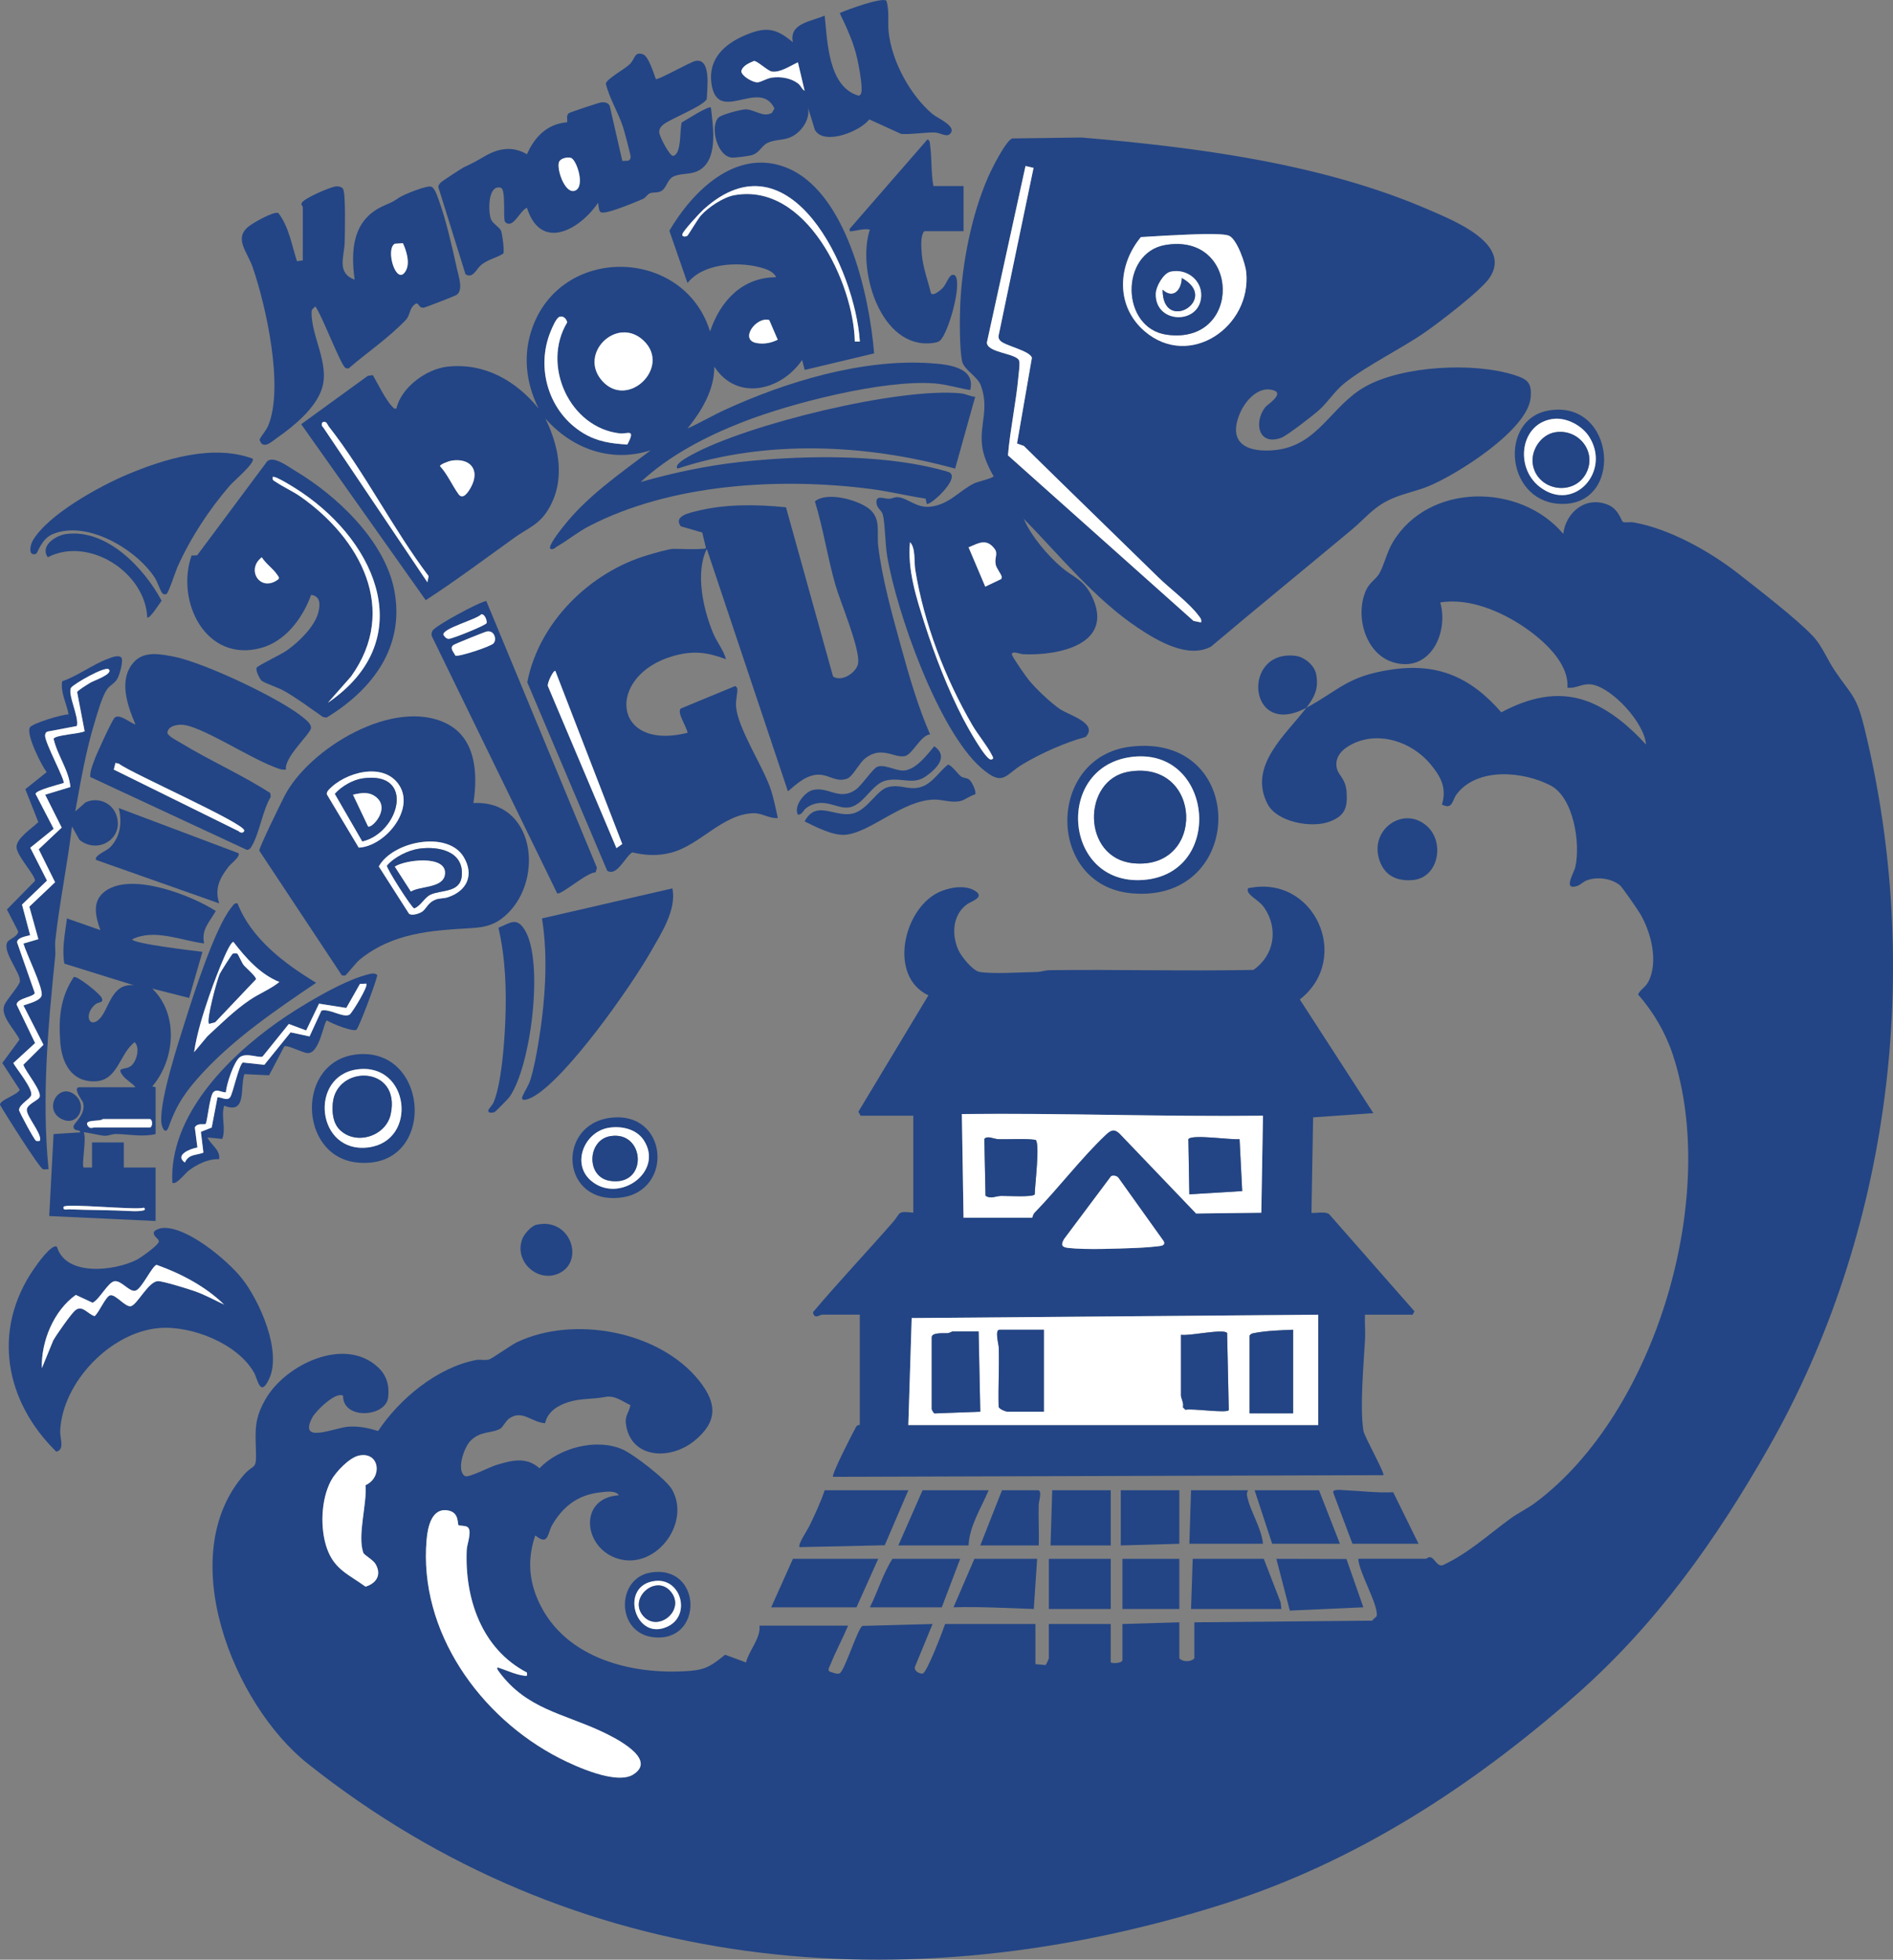 <svg width="314" height="325" viewBox="0 0 314 325" fill="none" xmlns="http://www.w3.org/2000/svg">
<rect x="0" y="0" width="314" height="325" fill="#808080" stroke="none"/>
<g clip-path="url(#clip0_867_115)">
<path d="M216.707 117.377C222.191 114.398 223.436 112.204 230.528 111.086C238.396 109.846 243.912 112.261 249.028 118.131C253.511 115.765 258.247 114.484 263.188 116.259C266.923 117.601 270.394 120.567 273.027 123.476C272.795 119.922 267.548 114.243 264.229 113.558C262.502 113.199 261.628 114.219 259.991 114.052C260.297 109.923 255.908 106.084 252.752 103.954C248.869 101.331 243.647 99.144 238.902 99.907C240.352 105.04 237.122 111.702 231.059 109.825C226.384 108.381 224.681 101.919 226.645 97.778C227.196 96.619 228.25 96.019 228.756 95.171C229.593 93.759 230.014 91.63 231.018 89.945C236.938 80.031 252.151 80.043 259.301 88.533C259.766 84.849 263.167 82.144 266.842 83.768C268.512 84.507 268.945 86.4 269.194 86.55C269.471 86.722 270.414 86.538 270.921 86.628C276.919 87.668 283.676 91.467 288.428 95.2C291.756 97.811 298.101 102.69 300.796 105.582C302.217 107.108 303.143 109.446 304.327 111.2C307.186 115.431 307.925 115.296 309.251 120.702C319.051 160.617 313.665 204.47 293.34 240.13C284.595 255.474 274.702 269.41 261.387 281.127C244.267 296.193 224.975 308.771 203.058 315.731C150.228 332.511 95.141 327.517 51.053 292.497C38.69 282.677 28.736 257.942 40.519 244.52C42.12 242.692 42.561 243.937 42.455 240.636C42.34 237.111 42.193 235.235 44.075 231.991C47.387 226.288 57.174 221.564 62.718 226.765C64.156 228.112 64.617 229.825 64.384 231.767C63.988 235.051 56.843 235.5 56.908 231.473C55.679 230.739 52.401 233.99 51.837 235.031C49.334 239.645 55.561 236.72 57.847 236.601C59.644 236.508 61.036 236.818 62.722 237.319C66.258 231.983 72.542 226.773 78.977 225.549C79.667 225.419 80.426 225.656 81.108 225.464C81.651 225.313 84.709 223.098 85.738 222.604C95.125 218.12 109.382 220.711 115.981 228.993C119.01 232.795 119.018 235.834 115.156 238.972C111.293 242.109 104.985 241.966 103.899 236.63C103.519 234.77 104.242 234.578 104.573 233.04C103.225 232.399 101.972 231.363 100.371 231.677C98.297 232.081 96.358 231.873 94.275 232.53C92.528 233.085 90.817 234.121 90.421 236.034C88.192 235.896 86.632 233.742 84.489 235.227C83.876 235.651 83.374 236.703 83.043 236.903C81.675 237.748 79.752 237.238 78.066 238.927C76.943 240.049 75.653 243.892 77.131 244.806C77.658 245.132 81.259 243.288 82.263 242.982C84.828 242.199 87.257 241.521 89.486 243.496C92.728 240.114 98.865 238.478 103.217 240.355C105.071 241.154 110.546 245.36 111.493 247.058C114.694 252.81 108.46 260.712 102.115 258.371C96.668 256.363 96.043 248.408 102.662 247.976C102.119 247.131 100.424 247.404 99.551 247.502C95.872 247.91 93.43 249.787 91.613 252.879C90.776 254.303 91.017 256.461 88.792 254.634C87.637 258.007 87.641 261.279 88.927 264.617C92.834 274.755 104.356 277.896 114.466 277.104C117.25 276.884 118.198 276.068 120.28 274.428L123.746 275.705C124.24 273.702 126.241 271.617 125.972 269.606H140.678C139.776 271.748 138.633 273.837 137.775 275.995C137.632 276.354 137.196 276.966 137.624 277.231C138.171 277.341 139 277.851 139.425 277.382C140.327 276.386 142.365 269.875 143.071 269.643L154.687 269.329L151.772 276.423C151.551 277.084 152.499 277.614 153.033 277.553C153.736 277.476 156.381 270.475 156.769 269.329H171.754V275.983L173.436 276.142C173.522 276.085 173.975 275.097 173.975 275.012V269.329H184.239V275.705C184.672 275.913 186.183 275.828 186.183 275.289V269.329L195.619 269.051V275.012C196.174 275.656 197.562 275.656 198.117 275.012V269.051L227.617 268.778C227.727 268.549 228.335 268.121 228.356 268.015C228.695 266.212 225.388 260.749 225.306 258.513H236.542C236.644 258.513 236.897 258.171 237.31 258.269C237.988 258.432 238.449 260.031 239.462 259.513C243.606 257.551 246.856 254.548 250.461 251.904C251.772 250.946 253.356 250.195 254.691 249.199C274.657 234.309 285.248 198.387 277.474 174.904C276.257 171.233 274.256 167.83 271.717 164.929C272.133 164.007 272.889 163.828 273.415 162.816C275.138 159.508 273.86 154.559 272.035 151.499C271.643 150.842 269.055 147.089 268.691 146.799C267.271 145.669 264.931 145.363 263.237 145.987C262.624 146.212 262.167 146.742 261.661 146.914C259.158 147.766 261.069 144.821 261.305 143.784C262.195 139.921 261.036 132.263 257.202 130.268C252.674 127.914 245.137 127.213 241.67 131.651C240.833 132.724 241.005 134.332 239.18 133.438C240.033 130.668 238.955 128.718 237.224 126.666C234.186 123.068 228.858 121.224 224.457 123.321C222.815 124.104 221.288 125.418 221.75 127.433C222.027 128.649 223.199 129.077 223.366 131.362C223.558 133.981 223.064 135.327 220.496 136.278C217.528 137.375 211.836 136.347 210.268 133.365C206.928 127.009 213.388 121.762 216.699 117.368C206.953 122.66 205.842 107.651 214.903 108.768C216.352 108.948 218.006 110.307 218.3 111.751C218.789 114.154 218.075 115.549 216.699 117.373L216.707 117.377ZM59.587 241.387C57.953 241.709 55.659 244.137 54.895 245.581C53.225 248.73 53.066 253.528 54.254 256.853C55.492 260.312 57.868 261.124 60.632 263.14C62.457 262.585 63.335 261.149 62.282 259.37C61.865 258.668 60.395 257.897 60.26 257.51C59.256 254.593 60.897 249.465 60.636 246.307C63.498 245.026 62.959 240.726 59.587 241.391V241.387ZM76.061 252.94C75.837 252.712 76.184 250.913 74.441 250.533C71.607 249.913 70.945 253.242 70.762 255.335C69.414 270.581 79.642 284.835 92.769 291.567C95.509 292.97 102.25 296.038 105.03 294.3C109.219 291.677 101.678 288.038 99.71 287.124C93.341 284.166 87.343 283.387 82.847 277.357C82.762 277.243 82.259 276.611 82.549 276.546C83.962 276.974 85.538 277.757 87.008 277.92C87.555 277.982 87.416 277.863 87.4 277.386C79.895 273.478 77.054 265.11 77.417 257.004C77.458 256.094 78.389 253.765 77.507 253.234C77.094 252.985 76.172 253.059 76.057 252.949L76.061 252.94Z" fill="#234585"/>
<path d="M169.818 86.041C170.966 88.807 173.763 92.119 176.065 94.078C178.107 95.816 179.744 96.089 181.067 98.785C185.003 106.818 175.702 108.769 169.68 108.499C169.271 108.483 167.622 107.798 167.879 108.634C168.026 109.115 170.194 112.228 170.655 112.791C171.815 114.211 174.318 116.589 175.829 117.605C177.339 118.621 182.222 119.947 180.079 122.219C176.645 123.145 172.681 124.924 169.627 126.748C166.671 128.514 166.438 130.574 162.751 127.347C155.63 121.114 148.71 101.503 147.154 92.189C146.807 90.108 146.844 87.118 146.452 85.4C146.268 84.584 145.464 84.376 145.378 83.397C145.255 82.014 146.619 82.736 147.464 82.72C147.93 82.712 148.367 82.434 148.844 82.451C150.486 82.508 152.009 84.311 154.336 84.033C157.488 83.654 159.146 81.353 161.579 80.166C162.142 79.892 164.796 79.281 164.813 78.971C163.968 77.547 163.102 75.601 162.906 73.948C162.473 70.285 164.123 67.804 162.69 63.904C162.138 62.407 159.836 61.314 159.562 59.82C159.154 57.585 159.178 53.044 159.272 50.686C159.554 43.82 161.154 35.559 163.939 29.284C164.498 28.019 166.773 23.454 167.879 22.96L179.401 22.805C198.571 24.429 219.496 27.146 237.232 34.889C241.16 36.603 250.882 40.462 247.072 46.092C245.668 48.169 238.71 53.489 236.383 55.1C232.386 57.87 226.804 60.567 223.113 63.468C221.488 64.745 220.349 66.564 218.936 67.886C218.018 68.743 213.51 72.239 212.551 72.594C208.668 74.042 207.933 69.914 209.921 67.474C210.24 67.086 213.065 65.32 211.256 64.732C208.77 63.925 206.569 66.45 205.687 68.51C203.507 73.593 206.986 75.119 211.542 74.638C218.671 73.891 220.802 67.258 226.514 64.088C232.757 60.624 244.524 60.049 251.241 62.211C253.405 62.909 254.107 63.496 253.895 65.936C253.433 71.321 241.609 78.73 236.963 80.631C235.044 81.418 232.847 81.838 230.953 82.667C227.821 84.033 226.674 85.796 224.208 87.852C216.446 94.335 208.603 100.715 200.873 107.239C197.04 109.287 191.985 106.276 188.763 104.13C181.635 99.385 175.775 92.115 169.823 86.045L169.818 86.041ZM171.439 27.848L170.1 27.534L163.694 56.801C163.694 58.535 168.638 58.588 169.035 59.816C169.21 60.355 168.994 61.656 168.937 62.293C168.549 66.707 167.565 71.101 167.185 75.519L197.958 102.971L199.22 103.232C199.342 102.673 199.097 102.494 198.816 102.11C197.289 100.026 194.039 97.615 192.136 95.754C184.709 88.476 177.229 81.259 169.823 73.961L168.692 73.561L171.158 59.343C170.839 58.156 166.666 57.34 165.919 56.516C165.687 56.259 165.584 56.051 165.629 55.696L171.431 27.852L171.439 27.848ZM195.288 38.981C193.287 39.059 191.246 39.21 189.241 39.316C185.338 44.04 185.019 50.833 189.927 54.986C197.313 61.24 207.602 54.227 206.716 45.138C206.577 43.71 205.205 39.716 203.879 39.1C202.756 38.578 196.929 38.912 195.284 38.977L195.288 38.981ZM150.951 89.92C150.494 94.449 151.992 99.132 153.372 103.445C155.067 108.736 157.227 114.292 159.778 119.225C160.285 120.204 163.531 126.136 164.4 125.968C164.915 125.871 164.719 125.593 164.556 125.271C163.735 123.643 162.216 121.86 161.269 120.232C156.773 112.489 153.242 103.338 151.817 94.465C151.604 93.135 151.902 90.891 150.955 89.924L150.951 89.92ZM160.664 90.773L163.429 97.292L166.087 96.024L166.172 95.66C165.952 94.991 165.286 94.265 165.156 93.604C164.931 92.474 165.589 91.834 164.98 91.026C163.625 89.235 162.33 90.067 160.664 90.773Z" fill="#234585"/>
<path d="M142.761 185.034L142.377 184.381L153.997 165.072C147.317 161.923 149.832 150.814 155.655 148.003C157.321 147.199 159.901 146.706 161.579 147.648C163.6 148.782 161.101 149.459 160.399 149.973C158.019 151.711 157.823 154.942 158.941 157.496C159.419 158.586 161.301 160.96 162.469 161.18C164.511 161.568 169.537 161.233 171.909 161.201C172.701 161.188 173.383 160.907 174.106 160.899C185.37 160.76 196.648 161.074 207.912 160.854C211.383 158.439 212.089 154.041 209.725 150.557C209.023 149.52 207.912 149.002 207.284 148.28C206.982 147.929 206.92 147.815 206.994 147.322C217.989 144.894 224.338 158.928 215.609 165.758L227.805 184.61L217.814 185.307L217.536 201.116C217.736 201.316 220.161 200.733 220.606 201.516L234.619 217.468L234.325 218.031H226.416C226.351 219.365 226.498 220.727 226.429 222.061C226.204 226.223 225.539 233.334 226.155 237.283C226.302 238.233 229.769 244.377 229.466 244.647L138.18 244.924C137.841 244.622 141.54 237.458 141.981 236.671C142.246 236.197 142.618 236.365 142.618 236.328V218.027H136.375C136.003 218.027 135.064 218.891 134.852 217.619C139.168 212.519 143.765 207.66 148.158 202.63C149.436 201.165 148.722 200.794 151.494 201.112V185.03H142.753L142.761 185.034ZM159.827 201.953H171.203C171.247 201.953 171.284 201.439 171.599 201.116C175.555 197.061 179.401 191.986 183.398 188.216C184.133 187.523 184.725 187.115 185.644 187.935L198.395 201.255L209.211 201.124L209.488 185.038C192.818 185.226 176.212 184.573 159.542 184.761L159.819 201.957L159.827 201.953ZM184.293 195.074L176.519 205.461C175.951 206.404 176.065 206.832 177.156 206.958C180.165 207.301 185.391 207.081 188.555 206.958C189.241 206.934 192.516 206.738 192.85 206.534C193.153 206.355 193.189 206.114 193.006 205.816L185.489 195.299C185.223 194.989 184.636 194.874 184.288 195.074H184.293ZM218.651 218.035L151.225 218.59L150.669 236.336H218.651V218.035Z" fill="#234585"/>
<path d="M133.48 61.346L133.051 59.698C129.601 64.777 122.26 66.621 118.488 60.808C118.475 64.745 116.401 68.102 114.045 71.064C116.144 70.118 118.145 68.926 120.239 67.968C130.438 63.292 143.1 59.453 154.426 60.241C157.186 60.432 161.873 60.881 160.934 64.688C158.982 64.369 156.945 63.729 154.965 63.582C146.472 62.95 131.169 66.866 123.122 70.02C117.038 72.406 111.101 75.486 106.271 79.937C111.661 78.412 117.201 77.224 122.783 76.617C132.288 75.576 143.855 75.356 153.221 77.249C153.936 77.392 157.28 78.142 157.606 78.412C159.072 79.615 154.148 83.993 153.719 83.544L153.544 82.699C150.486 82.226 147.456 81.484 144.386 81.088C129.356 79.154 111.301 80.198 97.664 87.281C95.803 88.248 94.194 89.598 92.41 90.626C92.046 90.834 91.862 91.185 91.291 91.03C90.846 90.581 92.867 88.06 93.239 87.575C97.24 82.369 102.776 78.607 107.937 74.675C101.364 76.8 94.88 74.43 90.458 69.404C92.785 74.132 93.826 79.693 90.96 84.466C89.409 87.048 87.604 87.546 85.375 89.141C80.483 92.641 75.674 96.264 70.619 99.536L49.959 70.354L61.032 62.317L61.853 62.215C62.649 63.614 63.992 66.348 65.082 67.449C65.311 67.682 65.335 67.841 65.756 67.743C66.556 64.243 70.721 61.191 74.22 60.808C80.373 60.135 85.575 63.133 89.339 67.743C87.2 63.447 86.677 58.727 88.376 54.158C93.451 40.487 113.559 41.16 117.781 54.986C119.455 49.944 123.109 45.978 128.74 45.978C128.27 44.962 127 44.575 125.967 44.309C122.215 43.355 116.593 43.697 114.037 46.945L111.028 38.267C114.829 31.801 121.893 24.674 130.124 27.677C140.372 31.414 144.226 49.001 144.994 58.609L133.472 61.354L133.48 61.346ZM142.622 56.646C141.867 44.726 131.079 21.704 116.687 34.751C116.05 35.33 113.441 38.166 113.212 38.769C113.004 39.324 113.719 39.283 113.988 39.12C114.164 39.014 115.736 36.313 116.27 35.726C117.512 34.355 119.966 32.711 121.799 32.376C133.697 30.21 141.573 46.884 141.789 56.655H142.618L142.622 56.646ZM92.871 52.514C92.275 52.669 91.609 54.309 91.36 54.908C88.804 61.048 91.034 68.388 96.758 71.843C99.077 73.243 101.364 73.569 104.058 73.72C105.532 70.974 104.058 72.01 102.833 71.876C94.5 70.962 89.78 60.592 94.08 53.472C93.99 52.913 93.475 52.359 92.871 52.514ZM127.601 53.085C125.437 52.42 122.53 56.422 125.576 56.904C126.817 57.099 127.895 56.871 129.005 56.344L127.601 53.085ZM106.733 56.467C102.315 52.33 95.856 58.65 99.89 63.17C104.152 67.943 111.42 60.853 106.733 56.467ZM53.699 69.958C53.262 70.036 53.283 70.619 53.609 70.872L70.897 96.57L71.097 95.546C65.246 87.803 60.497 78.322 54.556 70.754C54.34 70.477 54.189 69.869 53.699 69.954V69.958ZM74.849 76.4C74.481 76.457 72.987 77.004 72.983 77.302C74.232 78.648 75.02 80.537 76.074 81.973C76.796 82.96 77.699 81.577 78.127 80.782C79.671 77.922 78.013 75.89 74.849 76.396V76.4Z" fill="#234585"/>
<path d="M116.401 91.03C116.564 91.018 117.091 91.001 117.099 90.887L116.487 88.313L112.931 87.293C111.661 85.58 114.351 85.061 115.654 84.735C120.3 83.568 125.653 83.634 130.377 84.135L138.18 112.187C139.617 113.199 142.128 111.498 142.34 110.001C142.683 107.549 139.372 99.826 138.543 96.909C137.253 92.372 136.563 87.66 135.17 83.152C137.167 81.484 142.254 82.883 144.149 84.372C146.203 85.984 145.402 88.333 145.68 90.606C146.329 95.983 147.971 101.858 149.42 107.112C150.788 112.073 152.229 117.091 154.279 121.803C152.793 121.868 151.384 125.026 150.192 125.365C148.428 125.871 146.239 123.533 143.451 125.822C142.491 126.609 141.475 128.71 140.613 129.085C138.923 129.824 137.604 128.592 136.065 128.482C133.946 128.331 132.186 129.958 130.696 131.235L117.238 91.03C115.307 94.987 116.63 101.001 118.275 104.966C118.92 106.525 120.01 107.789 120.427 109.327C117.287 108.152 114.98 107.867 111.702 108.789C100.482 111.947 101.441 124.687 114.045 121.526C113.951 120.579 112.212 118.168 112.927 117.503L121.954 113.77C122.211 113.982 122.305 114.031 122.309 114.382C122.313 115.218 121.999 116.145 122.097 117.226C122.419 120.832 126.457 126.927 127.768 130.689C128.332 132.3 128.654 134.005 129.026 135.666C127.629 135.792 126.413 134.838 125.032 134.866C119.839 134.98 116.177 140.141 111.326 141.41C109.125 141.985 107.072 141.879 104.875 141.361C103.699 142.055 102.356 145.408 100.718 144.409L87.461 113.15C89.38 103.204 97.877 94.869 107.451 92.058C108.341 91.797 110.95 91.022 111.685 91.022C113.208 91.022 114.915 91.136 116.401 91.022V91.03ZM92.12 111.273C91.822 111.049 90.703 113.338 90.883 113.791L102.25 140.655L103.217 139.974L92.12 111.273Z" fill="#234585"/>
<path d="M78.528 133.181C88.572 132.663 90.295 145.526 84.215 151.483C82.341 153.319 80.688 153.776 78.111 153.927C71.501 154.314 65.164 154.694 59.681 159.136C59.044 159.65 57.455 161.706 57.284 161.76C57.088 161.817 56.667 161.829 56.582 161.572L43.006 141.076C42.957 140.578 46.648 133.071 47.211 131.982C51.29 124.096 65.364 115.602 74.098 120.008C79.001 122.48 79.263 128.404 78.523 133.189L78.528 133.181ZM54.475 131.044C54.303 131.235 54.128 131.537 54.246 131.794L59.501 140.574C63.776 140.378 68.79 134.393 66.27 130.313C63.751 126.234 57.153 128.065 54.471 131.044H54.475ZM70.125 151.124C70.725 150.638 71.076 149.635 72.224 149.202C72.934 148.933 73.628 149.027 74.314 148.798C77.454 147.75 78.691 145.114 76.919 142.136C74.277 137.698 65.16 139.501 62.833 143.695L67.826 151.507C68.296 151.972 69.7 151.466 70.125 151.124Z" fill="#234585"/>
<path d="M43.365 112.865C43.071 112.571 42.34 111.163 42.581 110.723C42.765 110.38 46.627 108.54 47.542 107.9C49.522 106.512 52.225 103.918 52.813 101.523C53.119 100.283 53.193 98.871 51.609 98.651C50.212 102.514 47.358 106.386 43.234 107.479C34.133 109.899 29.12 99.761 31.774 92.136L32.705 92.095L44.129 76.763C44.994 75.242 47.746 77.355 48.926 78.057C55.863 82.181 63.837 89.688 65.405 97.912C67.193 107.279 61.787 114.366 54.181 119.004L53.568 118.911C51.441 117.43 49.339 115.843 47.085 114.558C46.264 114.088 43.728 113.228 43.365 112.865ZM54.389 116.544C69.361 106.333 62.755 90.271 50.033 81.655C49.404 81.227 45.619 78.766 45.231 79.109C45.113 79.68 45.513 79.754 45.868 79.995C47.101 80.827 48.579 81.471 49.869 82.373C59.721 89.292 66.205 101.095 58.223 112.195L54.389 116.54V116.544ZM43.426 92.421C40.764 94.441 43.12 98.235 46.056 96.154C46.529 95.893 46.097 95.505 45.901 95.212C45.296 94.31 44.039 93.441 43.426 92.421Z" fill="#234585"/>
<path d="M22.481 180.322C21.901 179.584 20.97 179.147 20.386 178.392C19.174 176.822 20.843 177.548 21.795 176.724C22.673 175.965 23.269 173.746 22.338 172.836C19.774 174.77 19.59 179.27 15.683 179.335C11.775 179.4 10.228 176.214 9.983 172.705C9.705 168.752 10.028 165.378 12.237 162.033C12.694 161.719 16.614 164.795 16.891 165.525C17.222 166.402 16.385 166.084 15.805 166.574C13.902 168.189 14.739 170.576 16.385 169.095C18.128 167.528 18.345 163.008 22.203 163.4L10.673 159.814C10.236 157.288 10.799 154.796 11.106 152.311L16.65 154.253C15.842 151.956 15.176 149.41 17.504 147.754C21.877 144.641 31.639 148.431 35.795 151.079C34.758 152.939 33.37 154.086 33.856 156.468C30.03 155.983 25.633 153.975 21.934 155.775C21.938 156.497 32.394 157.708 33.582 157.855L31.373 165.501L25.257 163.954C29.679 168.218 29.042 175.753 25.257 180.175L25.812 180.314V188.078C23.657 188.588 21.485 188.118 19.28 188.065C18.631 188.049 18.03 188.371 17.361 188.363C16.765 188.359 14.013 187.686 13.878 187.8C14.409 188.628 13.482 193.238 13.878 193.622H15.266V189.461H20.537V193.622H25.808V202.495L8.166 201.671L8.885 188.078L13.319 187.796C13.278 187.209 12.196 187.735 12.196 186.825C12.196 186.262 14.356 184.806 13.76 182.803C13.702 182.611 11.947 180.314 13.18 180.314H22.477L22.481 180.322ZM17.067 185.589C16.565 186.07 13.825 185.556 14.56 186.707C14.948 187.315 15.401 186.976 15.679 186.976H24.837C25.359 186.976 25.359 185.589 24.837 185.589H17.067ZM23.865 200.288C22.481 200.725 10.73 199.513 10.546 200.149C10.363 200.786 11.142 200.549 11.518 200.561C14.952 200.696 18.357 200.663 21.774 200.851C22.056 200.867 24.763 200.969 23.865 200.288Z" fill="#234585"/>
<path d="M50.224 34.322C50.224 34.22 49.841 33.931 50.065 33.641C50.416 32.878 54.806 31.014 55.704 30.912C56.1 30.867 56.68 30.965 56.904 31.32C57.366 32.046 57.202 38.737 57.174 40.16C57.121 42.551 55.769 45.244 58.823 46.386C58.158 41.499 58.484 36.546 63.441 34.22C64.927 33.523 64.825 33.715 66.168 32.797C66.952 32.262 70.929 30.638 71.587 30.977C72.174 31.283 72.611 32.719 72.84 33.347C73.987 36.513 75.061 41.193 75.788 44.542C76.061 45.807 76.935 48.181 75.678 48.94C75.4 49.107 70.582 50.988 70.296 51.025C69.218 51.159 69.578 49.662 68.557 50.694C67.993 51.265 67.981 52.093 67.557 52.742C67.25 53.211 66.368 53.999 65.911 54.427C63.461 56.728 60.407 58.862 57.843 61.089C57.676 61.11 57.508 61.102 57.345 61.048C56.61 60.804 53.299 52.02 52.307 50.821C52.021 51.102 51.694 51.253 51.682 51.718C51.584 55.708 54.703 60.306 53.413 64.398C52.376 67.686 48.8 70.619 46.039 72.557C45.084 73.23 43.565 74.715 43.051 72.904C43.492 72.007 44.141 71.464 44.529 70.493C47.093 64.096 44.141 50.78 41.903 44.289C41.038 41.772 38.731 39.532 41.254 37.549C42.026 36.942 45.321 35.04 46.154 35.318C47.905 37.541 48.395 40.642 49.257 43.322L50.224 43.188C50.233 40.23 50.212 37.272 50.224 34.314V34.322ZM66.83 40.332L65.483 40.422C63.87 41.356 65.74 47.5 67.271 44.983C68.071 43.669 67.434 41.637 66.83 40.332Z" fill="#234585"/>
<path d="M108.778 13.108C109.113 13.353 114.445 10.293 115.364 10.11C118.01 9.583 117.295 14.715 117.234 16.429C116.72 17.567 111.252 19.684 110.064 20.631C109.656 20.953 109.366 21.325 109.338 21.863C109.301 22.503 111.11 25.975 111.669 25.849C113.102 25.527 112.714 21.508 113.082 20.317C113.755 19.937 117.483 17.522 117.924 17.828C118.279 21.084 119.296 27.008 115.433 28.492C114.192 28.97 112.616 28.733 111.575 29.349C110.599 29.929 110.55 31.336 109.542 31.756C108.942 32.005 108.362 31.862 107.868 32.026C107.374 32.189 107.157 32.78 106.626 33.005C105.132 33.641 102.458 34.734 100.955 35.102C99.289 35.51 99.445 35.175 99.204 33.629C96.141 38.157 89.69 41.715 87.408 34.461C86.24 34.877 85.109 38.084 83.795 36.819C83.386 36.428 83.966 31.41 83.08 31.148C80.92 30.504 80.936 35.085 81.455 36.391C81.737 37.097 82.929 37.721 83.125 38.321C83.333 38.953 83.684 41.49 83.488 42.053C82.317 42.792 80.949 43.012 79.822 43.934C78.985 44.62 78.462 46.268 77.217 45.484L72.701 31.01C72.718 30.695 72.918 30.504 73.101 30.279C73.244 30.1 76.625 27.885 76.939 27.738C78.487 27.02 78.903 26.783 80.394 25.918C82.692 24.58 85.011 24.172 87.408 25.584C88.674 22.695 90.768 20.549 94.043 20.284C94.222 20.064 93.839 19.166 94.341 18.779C94.57 18.603 99.485 16.98 99.771 16.967C100.351 16.947 100.849 17 101.135 17.551L103.229 26.693L104.164 26.657C104.475 26.542 104.605 26.351 104.609 26.016C104.614 25.682 103.56 21.753 103.368 21.141C102.576 18.652 101.102 16.413 100.49 13.855C100.702 13.022 103.691 11.439 104.487 10.619C105.385 9.693 105.218 8.527 106.639 9C107.582 9.314 108.419 12.141 108.782 13.104L108.778 13.108ZM93.716 26.196C93.328 26.273 92.887 26.494 92.724 26.881C92.312 28.085 93.679 32.054 95.26 31.654C97.187 31.165 95.676 26.477 94.7 26.188C94.361 26.085 94.055 26.13 93.716 26.196Z" fill="#234585"/>
<path d="M26.854 203.666C30.843 203.217 37.694 208.982 40.074 211.956C43.043 215.664 46.795 224.097 44.643 228.679C43.157 231.849 42.769 228.76 42.136 227.638C39.425 222.832 31.823 219.834 26.49 220.242C18.394 220.858 10.346 229.225 9.983 237.295C9.926 238.584 10.791 240.408 9.338 240.75C0.821 232.412 -1.38 220.601 5.606 210.459C6.088 209.757 8.635 206.118 9.452 206.787C10.934 211.74 18.986 210.785 22.669 208.929C23.359 208.582 26.237 206.534 26.347 205.93C26.437 205.424 25.298 205.045 25.539 204.323C25.641 203.997 26.523 203.699 26.854 203.662V203.666ZM37.184 216.366C34.13 213.355 30.002 211.197 25.98 209.765C25.249 209.912 23.534 213.747 22.485 214.041C21.436 214.334 20.198 212.352 19.018 212.478C17.945 212.588 16.507 215.513 15.36 216.048L12.575 214.751C8.925 217.345 6.806 222.433 6.941 226.908L8.836 222.286C9.362 221.36 11.779 217.904 12.469 217.321C13.641 216.338 14.523 217.912 15.687 218.271C16.434 217.692 17.536 214.95 18.3 214.808C19.206 214.636 20.819 216.848 21.725 216.615C22.779 216.346 24.641 212.482 26.213 212.466C27.07 212.458 31.267 213.771 32.333 214.143C34.027 214.738 35.571 215.603 37.184 216.362V216.366Z" fill="#234585"/>
<path d="M47.436 127.621C46.664 127.743 46.003 127.392 45.321 127.131C41.442 125.65 34.195 120.975 30.818 120.273C29.806 120.065 27.989 120.232 27.768 121.436C27.662 122.019 29.528 122.925 30.059 123.247C34.815 126.156 40.119 128.473 44.827 131.521L44.913 132.145C43.553 134.434 43.075 137.991 41.838 140.19C41.63 140.561 41.442 140.933 40.936 140.941L14.964 128.857C14.935 127.833 15.352 126.907 15.683 125.977C16.013 125.046 18.569 119.453 19.006 119.037C19.811 118.274 21.574 119.902 22.473 120.151C21.133 117.005 19.541 112.616 22.297 109.711C24 107.916 26.707 108.491 28.871 108.911C33.77 109.862 46.501 115.83 50.359 119.049C50.865 119.47 51.678 120.098 51.58 120.779C51.437 121.762 47.121 125.605 47.436 127.621ZM18.875 127.625L39.596 137.844C39.862 138.154 40.425 138.203 40.515 137.751C40.748 136.596 21.611 128.167 19.717 126.646L19.157 126.523L18.88 127.621L18.875 127.625Z" fill="#234585"/>
<path d="M147.031 0.11C147.562 1.832 147.215 3.635 147.415 5.41C147.954 10.22 151.004 15.829 154.699 18.93C155.516 19.615 159.011 21.047 157.48 22.291C156.933 22.736 155.851 21.965 154.969 21.965C153.323 21.957 151.229 22.316 149.493 22.218L144.186 19.799C142.699 21.798 136.657 24.201 135.166 21.537L134.023 17.832C134.427 19.778 132.97 21.879 131.263 22.699C130.018 23.299 128.499 23.103 127.286 23.715C126.266 24.229 125.947 25.425 124.608 25.755C124.048 25.894 121.966 26.175 121.431 26.139C118.99 25.988 117.699 21.047 119.178 19.497C119.647 19.007 122.901 18.151 123.644 18.138C125.163 18.11 126.592 19.591 128.078 18.689L128.462 17.979C125.976 12.851 118.92 20.884 117.998 13.74C117.487 9.767 120.166 7.303 123.563 5.858C126.96 4.414 128.662 4.586 131.516 7.017C130.834 3.819 134.66 3.562 136.791 2.582C137.253 6.907 137.379 14.446 142.45 15.878C142.936 15.735 142.924 15.062 142.92 14.646C142.904 13.251 142.471 10.974 142.152 9.563C141.564 6.96 140.429 4.561 139.29 2.174C140.405 1.636 146.309 -0.494 147.027 0.114L147.031 0.11ZM132.353 10.338C131.12 10.897 129.446 12.06 128.05 11.872C127.343 11.778 125.624 10.085 125.053 10.114C124.273 10.46 123.179 10.889 122.962 11.815C123.032 12.647 124.828 13.643 125.592 13.663C126.159 13.679 127.184 12.977 128.087 12.867C129.532 12.692 131.157 12.937 132.341 13.822C132.917 14.25 132.966 14.789 133.464 15.054L132.353 10.342V10.338Z" fill="#234585"/>
<path d="M12.494 134.564L14.184 133.071C16.16 132.133 18.524 133.067 19.28 135.127C20.684 138.974 16.303 141.785 13.18 139.285L11.939 137.061C11.187 143.401 9.86 149.712 9.166 156.06C9.076 156.88 9.244 157.729 9.158 158.549C7.958 170.315 6.9 182.089 8.052 193.907C7.762 193.867 7.374 193.989 7.133 193.907C6.52 193.708 0.755 184.557 0 183.219C0.02 182.374 2.813 181.64 3.279 180.738L0.38 176.295L3.238 172.416C2.54 170.837 0.037 168.548 0.702 166.745C1.045 165.811 3.279 163.408 3.307 162.718C3.377 161.217 0.294 157.753 1.249 156.195C1.503 155.783 3.079 155.228 3.005 154.445L1.147 150.83L5.818 146.081C5.843 145.139 2.834 142.002 2.744 140.529C2.654 139.056 5.353 137.322 6.357 136.343L4.201 130.88L7.741 128.053C6.847 126.886 4.254 121.709 4.969 120.62C5.402 119.959 10.293 118.466 11.375 118.482C11.065 116.646 10.007 114.896 10.314 112.983C12.894 112.114 15.336 110.213 17.843 109.283C18.48 109.046 19.574 108.548 20.129 109.042C20.492 109.589 19.868 111.751 19.561 112.387C19.076 113.403 18.312 113.493 17.7 114.407C16.904 115.59 16.185 118.209 15.74 119.657C14.249 124.512 13.38 129.571 12.486 134.564H12.494ZM18.038 111C17.447 110.421 12.159 113.46 11.796 114.052C11.155 115.096 13.184 118.964 12.743 120.404L7.962 121.309C7.615 121.391 7.504 121.624 7.48 121.958C7.394 123.096 10.889 129.489 10.55 129.856C9.787 130.105 5.949 131.031 5.9 131.66L8.909 137.449L5.026 140.586L7.798 146.041L3.654 150.018L5.002 155.089C4.401 155.269 2.85 155.469 2.834 156.276L5.769 164.668C5.675 165.329 2.789 165.537 2.76 166.606L5.826 172.983L2.209 176.3C2.805 177.36 5.602 180.697 5.149 181.701C4.851 182.362 3.266 183.096 3.156 184.067C3.156 184.361 5.708 189.077 5.977 189.191C6.096 189.24 6.667 189.301 6.667 189.057C6.814 187.825 4.426 185.161 4.45 184.059C4.471 183.129 6.239 182.546 6.541 181.987C7.068 181.012 4.222 177.744 3.883 176.577L7.215 173.264L3.891 166.745C4.691 166.431 6.884 165.97 6.929 164.95C6.998 163.457 4.406 158.235 3.891 156.48L6.369 155.75L4.871 150.361L9.138 146.31L6.427 140.843L10.236 137.249L7.5 131.794L11.681 130.517C11.42 127.682 9.521 125.291 8.897 122.529C9.093 121.872 13.27 121.705 14.041 121.269L12.8 114.782C12.886 114.488 14.662 113.407 15.082 113.166C15.63 112.856 18.826 111.763 18.043 110.996L18.038 111Z" fill="#234585"/>
<path d="M92.414 148.146L71.635 105.521C71.525 105.195 71.587 104.93 71.725 104.628C72.109 103.799 79.695 99.728 80.667 99.675L99.02 143.927L98.791 144.694C97.428 144.58 93.002 148.554 92.414 148.146ZM79.83 101.882C78.997 102.78 73.359 104.211 73.546 105.28C73.763 105.607 74.004 105.958 74.449 105.954C75.049 105.945 80.618 103.702 80.72 103.33C80.802 102.898 80.402 101.796 79.826 101.886L79.83 101.882ZM75.531 108.728C75.996 108.997 81.349 107.251 81.863 106.7C82.419 106.104 82.043 104.481 80.736 104.734C80.389 104.799 75.437 106.798 75.2 106.982C74.53 107.504 75.273 108.144 75.527 108.732L75.531 108.728Z" fill="#234585"/>
<path d="M111.538 147.33C112.241 150.895 109.717 154.726 107.986 157.77C104.679 163.587 93.904 178.943 88.335 181.942C87.751 182.256 86.175 182.905 86.71 181.709C87.151 180.714 87.665 180.106 88.041 178.874C88.551 177.205 88.976 174.912 89.27 173.17C90.393 166.488 90.985 158.994 89.903 152.315L111.538 147.33Z" fill="#234585"/>
<path d="M41.903 76.062C42.442 76.686 38.739 79.815 38.155 80.492C34.664 84.527 31.663 89.117 29.459 93.984C29.12 94.73 27.96 98.357 27.609 98.512C27.389 98.606 27.09 98.598 26.903 98.353C26.527 97.864 26.131 96.497 25.649 95.771C22.53 91.038 14.433 86.245 8.778 88.566C6.81 89.374 6.267 91.756 5.965 91.854C4.655 92.287 4.965 90.459 5.434 89.655C7.95 85.323 16.524 80.623 21.105 78.697C27.368 76.07 35.297 73.642 41.907 76.058L41.903 76.062Z" fill="#234585"/>
<path d="M154.834 30.859H159.827V38.345H153.307C152.646 39.153 152.813 41.001 152.895 42.086C153.058 44.252 153.903 46.5 154.418 48.605C154.732 49.238 156.055 48.079 156.357 47.773C157.141 46.974 157.484 45.044 158.464 45.721C159.574 47.23 157.341 55.117 155.957 56.455C155.642 56.761 155.087 56.842 154.667 56.895C146.043 57.944 142.099 44.701 144.288 38.076C143.238 37.892 142.328 38.21 141.356 38.337C140.911 38.398 140.915 38.382 140.952 37.929L153.858 23.103C154.287 23.372 154.222 23.65 154.279 24.062C154.593 26.322 154.413 28.615 154.83 30.863L154.834 30.859Z" fill="#234585"/>
<path d="M161.759 65.809L158.431 77.718C143.675 73.638 127.033 72.859 112.379 77.718C111.71 77.004 114.249 75.695 114.69 75.454C123.893 70.366 149.118 64.202 159.411 65.238C160.228 65.32 160.934 65.764 161.759 65.805V65.809Z" fill="#234585"/>
<path d="M39.401 149.818C41.675 155.677 47.215 159.834 52.441 162.988C45.925 167.394 39.094 172.032 33.713 177.817C30.977 180.759 29.348 183.019 28.009 186.813C27.438 188.433 26.784 186.919 26.743 185.956C26.572 182.182 29.487 173.211 30.728 169.287C32.117 164.897 35.689 153.816 38.343 150.553C38.637 150.19 38.817 149.708 39.401 149.814V149.818ZM46.342 162.857C43.128 161.556 40.772 158.871 38.711 156.203C37.91 156.195 35.077 164.048 34.681 165.203C33.652 168.23 32.676 171.326 32.19 174.496L34.399 171.857C36.616 169.809 38.915 167.532 41.422 165.839C43.038 164.746 44.876 164.036 46.337 162.853L46.342 162.857Z" fill="#234585"/>
<path d="M44.631 178.331L40.544 178.135C39.752 180.387 41.005 184.883 37.184 183.374C36.624 185.242 37.526 187.086 36.869 188.885L34.407 188.645C34.995 189.913 36.575 190.664 36.351 192.247C34.575 192.141 32.611 193.12 31.222 194.197C30.773 194.544 29.103 196.669 28.581 196.131C28.07 185.124 37.62 175.492 45.974 169.564C49.547 167.026 56.672 162.722 60.816 161.662C61.338 161.527 62.2 161.217 62.584 161.743C62.367 162.918 59.525 170.49 59.113 170.78C58.558 171.167 54.998 169.743 54.242 169.246C53.707 169.274 53.074 174.749 51.025 174.651C50.204 174.611 47.648 173.248 47.158 173.534L44.627 178.343L44.631 178.331ZM60.767 163.13L59.705 163.175L57.439 167.165L52.919 166.451L50.78 170.894L47.905 169.821L43.561 175.206C43.038 175.537 40.907 174.517 39.801 175.312C38.78 176.047 37.555 179.824 37.461 181.154C36.734 181.195 35.971 180.526 35.375 181.146C34.779 181.766 34.37 186.181 34.101 186.393C33.86 186.58 32.725 186.16 32.312 186.984L32.745 190.305C31.5 190.513 28.92 191.566 30.663 192.798C31.341 191.345 32.472 191.655 33.737 191.158L33.317 187.706L35.113 186.992L36.073 181.987C36.747 181.925 37.629 182.639 38.155 181.991C38.621 181.42 39.596 176.634 40.278 176.21L43.843 176.593L48.199 171.208L51.343 171.885L53.311 167.61C54.573 167.198 56.978 168.883 57.986 168.263C58.386 168.018 61.159 163.489 60.763 163.13H60.767Z" fill="#234585"/>
<path d="M36.351 149.818L15.948 142.618C15.503 141.94 17.683 141.096 18.214 140.57C20.006 138.791 20.264 136.38 19.704 134.014L39.552 141.492C39.96 142.014 38.278 143.246 37.902 143.744C36.428 145.677 35.583 147.326 36.351 149.818Z" fill="#234585"/>
<path d="M187.514 123.831C207.051 121.464 206.794 149.871 187.718 148.15C173.501 146.869 173.546 125.52 187.514 123.831ZM188.069 125.495C174.787 126.784 176.265 146.946 189.653 145.93C203.152 144.91 201.278 124.21 188.069 125.495Z" fill="#234585"/>
<path d="M150.669 247.151L146.754 256.27L132.631 256.58C132.263 256.2 133.937 253.736 134.256 253.075C135.183 251.158 136.11 249.171 136.791 247.151H150.665H150.669Z" fill="#234585"/>
<path d="M82.072 184.41C81.757 184.585 80.794 184.659 81.03 184.067C81.149 183.774 81.688 183.284 81.912 182.729C83.203 179.567 83.664 172.917 83.815 169.376C84.031 164.191 83.848 158.9 82.676 153.857C84.587 153.107 85.665 152.001 87.036 154.212C90.266 159.414 88.098 176.916 84.481 181.966C84.289 182.235 82.227 184.324 82.076 184.41H82.072Z" fill="#234585"/>
<path d="M212.547 266.84H197.562L197.84 258.522H209.631L212.416 265.722L212.547 266.84Z" fill="#234585"/>
<path d="M59.325 174.851C71.472 173.742 72.428 194.128 59.248 192.798C49.408 191.806 49.044 175.79 59.325 174.851ZM59.317 177.344C51.147 178.388 52.462 191.443 61.163 190.281C69.365 189.183 67.941 176.247 59.317 177.344Z" fill="#234585"/>
<path d="M145.676 258.522L142.071 266.563H127.919L131.524 258.522H145.676Z" fill="#234585"/>
<path d="M163.988 247.151C162.751 250.105 160.811 253.042 160.66 256.302H149.008L153.029 247.151H163.988Z" fill="#234585"/>
<path d="M161.734 131.762C160.824 131.957 160.015 132.745 159.117 132.888C157.602 133.132 156.316 132.582 154.973 132.606C149.718 132.692 144.394 138.077 140.229 138.44C138.143 138.624 135.293 137.118 133.464 136.229C135.509 132.374 138.739 135.935 141.867 134.789C144.051 133.989 145.578 130.95 147.317 130.53C149.057 130.109 150.135 130.762 151.641 130.705C154.336 130.603 155.353 128.318 157.227 126.825C157.729 126.74 158.909 128.4 159.399 128.759C159.803 129.057 160.354 128.959 160.791 129.31C161.187 129.624 162.036 131.284 161.734 131.766V131.762Z" fill="#234585"/>
<path d="M222.256 256.025H211.02L208.108 247.151H218.789L222.256 256.025Z" fill="#234585"/>
<path d="M223.342 258.55L226.143 266.559L213.947 267.105L211.714 258.522L223.342 258.55Z" fill="#234585"/>
<path d="M172.036 258.522L171.48 266.84C167.046 266.697 162.62 266.432 158.162 266.558L161.628 258.517H172.031L172.036 258.522Z" fill="#234585"/>
<path d="M206.998 247.151C206.892 247.445 206.782 247.653 206.839 247.984C207.284 250.489 209.276 253.397 209.493 256.025H197.285L197.562 247.151H206.998Z" fill="#234585"/>
<path d="M159.272 258.522L156.218 266.563H144.288C145.615 263.927 146.448 261.014 148.032 258.522H159.268H159.272Z" fill="#234585"/>
<path d="M224.338 256.025L221.153 247.559C220.966 246.894 222.525 247.123 222.966 247.139C225.657 247.245 228.372 247.617 231.095 247.474L235.301 256.025H224.342H224.338Z" fill="#234585"/>
<path d="M184.244 247.151V256.302H174.257L174.534 247.151H184.244Z" fill="#234585"/>
<path d="M195.619 247.151V256.025L185.909 256.302V247.151H195.619Z" fill="#234585"/>
<path d="M184.244 258.522H173.979V266.84H184.244V258.522Z" fill="#234585"/>
<path d="M236.865 137.163C239.649 139.876 238.563 145.588 234.346 145.951C231.794 146.171 229.764 145.302 228.862 142.805C226.955 137.538 232.99 133.389 236.865 137.163Z" fill="#234585"/>
<path d="M195.623 258.522H186.187V266.84H195.623V258.522Z" fill="#234585"/>
<path d="M172.313 256.302H162.6L166.205 247.151H172.17C172.922 247.151 172.309 249.024 172.297 249.497C172.231 251.761 172.37 254.042 172.309 256.302H172.313Z" fill="#234585"/>
<path d="M256.867 68.082C268.144 66.148 269.528 84.409 258.468 83.544C249.665 82.854 248.697 69.485 256.867 68.082ZM257.712 69.465C252.213 70.069 251.139 77.473 255.422 80.761C261.081 85.11 267.324 78.118 263.555 72.357C262.387 70.57 259.884 69.228 257.712 69.465Z" fill="#234585"/>
<path d="M101.212 185.385C110.803 184.137 111.836 197.457 103.062 198.599C93.018 199.909 92.201 186.556 101.212 185.385ZM100.931 187.041C96.925 187.723 94.708 193.03 98.085 195.853C102.678 199.688 110.191 194.324 106.786 189.102C105.553 187.213 103.042 186.682 100.931 187.041Z" fill="#234585"/>
<path d="M88.992 203.119C94.672 201.826 97.068 209.243 92.65 211.209C89.135 212.776 85.224 209.149 86.632 205.473C86.951 204.645 88.106 203.319 88.988 203.115L88.992 203.119Z" fill="#234585"/>
<path d="M24.424 102.4C24.11 94.934 14.739 88.9 7.921 92.417C6.606 90.516 9.219 88.794 10.987 88.562C17.753 87.672 23.914 94.228 26.805 99.618C26.56 99.96 24.751 102.784 24.424 102.4Z" fill="#234585"/>
<path d="M132.357 135.119C131.594 133.687 133.456 131.374 134.783 131.031C137.375 130.358 139.204 132.879 141.932 130.966C142.985 130.228 144.81 127.368 145.598 127.131C147.015 126.711 148.885 128.09 150.335 127.731C152.237 127.262 153.781 125.173 154.973 123.757C157.402 125.479 155.344 127.486 153.585 128.743C151.482 130.24 149.559 128.894 147.052 129.42C144.716 129.909 143.443 133.185 141.185 133.83C138.927 134.475 136.795 131.941 133.819 133.944C133.19 134.369 133.113 135.119 132.361 135.115L132.357 135.119Z" fill="#234585"/>
<path d="M107.868 260.806C116.52 259.329 116.797 272.466 108.386 271.523C102.147 270.826 102.201 261.773 107.868 260.806ZM108.713 262.185C102.535 262.834 105.373 272.531 110.905 269.667C114.621 267.746 112.943 261.74 108.713 262.185Z" fill="#234585"/>
<path d="M12.669 181.807C14.49 183.619 12.804 186.943 10.167 185.556C7.002 183.892 9.954 179.106 12.669 181.807Z" fill="#234585"/>
<path d="M76.061 252.941C76.172 253.055 77.099 252.977 77.511 253.226C78.393 253.761 77.462 256.086 77.421 256.996C77.054 265.102 79.899 273.47 87.404 277.378C87.42 277.855 87.559 277.973 87.012 277.912C85.542 277.749 83.966 276.966 82.553 276.537C82.263 276.603 82.766 277.235 82.851 277.349C87.347 283.379 93.345 284.162 99.714 287.116C101.682 288.03 109.223 291.669 105.034 294.292C102.254 296.034 95.513 292.966 92.773 291.559C79.65 284.831 69.418 270.573 70.766 255.327C70.95 253.234 71.611 249.905 74.445 250.525C76.188 250.905 75.841 252.708 76.066 252.932L76.061 252.941Z" fill="white"/>
<path d="M59.587 241.387C62.959 240.722 63.494 245.022 60.636 246.303C60.897 249.461 59.26 254.589 60.26 257.506C60.395 257.893 61.865 258.664 62.282 259.366C63.335 261.145 62.457 262.581 60.632 263.136C57.868 261.12 55.492 260.312 54.254 256.849C53.066 253.524 53.225 248.726 54.895 245.577C55.663 244.132 57.953 241.705 59.587 241.383V241.387Z" fill="white"/>
<path d="M171.439 27.848L165.637 55.692C165.593 56.047 165.695 56.255 165.927 56.512C166.675 57.336 170.847 58.152 171.166 59.339L168.7 73.557L169.831 73.957C177.237 81.255 184.717 88.472 192.144 95.75C194.047 97.615 197.297 100.026 198.824 102.106C199.101 102.486 199.346 102.665 199.228 103.228L197.966 102.967L167.193 75.515C167.573 71.101 168.557 66.703 168.945 62.289C169.002 61.652 169.214 60.351 169.043 59.812C168.647 58.584 163.702 58.527 163.702 56.797L170.108 27.53L171.448 27.844L171.439 27.848Z" fill="white"/>
<path d="M195.288 38.981C196.933 38.916 202.756 38.582 203.883 39.104C205.21 39.72 206.581 43.714 206.72 45.142C207.606 54.231 197.317 61.244 189.931 54.99C185.023 50.837 185.342 44.04 189.245 39.32C191.246 39.21 193.291 39.059 195.292 38.986L195.288 38.981ZM193.328 40.63C185.722 41.907 185.873 54.46 193.565 55.512C206.1 57.23 205.785 38.537 193.328 40.63Z" fill="white"/>
<path d="M150.951 89.92C151.902 90.887 151.6 93.135 151.813 94.461C153.238 103.334 156.769 112.485 161.265 120.228C162.212 121.856 163.731 123.639 164.551 125.267C164.715 125.589 164.915 125.866 164.396 125.964C163.527 126.132 160.281 120.2 159.774 119.221C157.223 114.288 155.063 108.728 153.368 103.44C151.988 99.132 150.49 94.445 150.947 89.916L150.951 89.92Z" fill="white"/>
<path d="M160.664 90.773C162.334 90.063 163.629 89.235 164.98 91.026C165.589 91.834 164.935 92.474 165.156 93.604C165.286 94.269 165.952 94.991 166.172 95.66L166.087 96.024L163.429 97.292L160.664 90.773Z" fill="white"/>
<path d="M218.651 218.035V236.336H150.669L151.225 218.59L218.651 218.035ZM173.146 220.531H165.793C164.968 220.531 165.65 222.93 165.666 223.432C165.768 226.663 165.568 229.919 165.65 233.154C165.531 233.664 166.871 234.121 167.181 234.121H173.146V220.531ZM214.49 220.531C212.44 220.613 209.97 220.691 207.978 221.094C207.663 221.16 207.451 221.209 207.276 221.502V234.398H214.49V220.531ZM162.322 220.809H158.023C157.941 220.809 157.545 221.058 157.202 221.099C156.704 221.156 154.556 220.903 154.556 221.78V233.705C154.556 233.782 154.842 234.353 155.026 234.406L162.608 234.121L162.33 220.809H162.322ZM195.896 221.364V231.485C195.896 231.8 196.411 232.799 196.215 233.387L196.631 233.803C197.762 233.533 203.433 234.419 203.825 233.86L203.548 221.07C203.009 220.303 197.142 221.625 195.9 221.364H195.896Z" fill="white"/>
<path d="M159.827 201.953L159.55 184.757C176.221 184.569 192.826 185.222 209.497 185.034L209.219 201.12L198.403 201.251L185.652 187.931C184.734 187.111 184.141 187.519 183.407 188.212C179.409 191.982 175.563 197.053 171.607 201.112C171.292 201.434 171.256 201.949 171.211 201.949H159.836L159.827 201.953ZM163.474 198.305C164.364 198.901 165.164 198.354 166.058 198.334C167.001 198.314 171.292 198.579 171.635 198.089C171.635 196.731 172.55 189.579 171.774 189.04C169.704 188.763 167.597 188.991 165.515 188.918C164.898 188.898 163.71 188.273 163.278 188.902L163.474 198.305ZM205.61 188.918C204.254 189.081 197.738 188.074 197.125 188.91L197.285 198.069L206.051 197.53L205.614 188.914L205.61 188.918Z" fill="white"/>
<path d="M184.293 195.074C184.635 194.874 185.223 194.989 185.493 195.299L193.01 205.816C193.193 206.114 193.157 206.355 192.854 206.534C192.52 206.734 189.241 206.93 188.559 206.958C185.395 207.077 180.169 207.301 177.16 206.958C176.069 206.832 175.955 206.408 176.523 205.461L184.297 195.074H184.293Z" fill="white"/>
<path d="M106.733 56.467C111.416 60.853 104.148 67.943 99.89 63.17C95.856 58.65 102.319 52.334 106.733 56.467Z" fill="white"/>
<path d="M92.871 52.514C93.475 52.359 93.994 52.913 94.079 53.472C89.776 60.592 94.5 70.962 102.833 71.876C104.058 72.01 105.528 70.974 104.058 73.72C101.364 73.569 99.077 73.243 96.758 71.843C91.03 68.392 88.8 61.048 91.36 54.908C91.609 54.309 92.275 52.669 92.871 52.514Z" fill="white"/>
<path d="M142.622 56.646H141.793C141.577 46.876 133.701 30.206 121.803 32.372C119.97 32.707 117.516 34.351 116.275 35.722C115.74 36.309 114.168 39.014 113.992 39.116C113.723 39.279 113.008 39.32 113.216 38.765C113.445 38.161 116.05 35.326 116.691 34.747C131.083 21.7 141.871 44.726 142.626 56.642L142.622 56.646Z" fill="white"/>
<path d="M53.699 69.958C54.189 69.873 54.34 70.481 54.556 70.758C60.497 78.326 65.246 87.807 71.097 95.55L70.897 96.574L53.609 70.876C53.283 70.623 53.262 70.036 53.699 69.963V69.958Z" fill="white"/>
<path d="M74.849 76.4C78.013 75.89 79.671 77.926 78.127 80.786C77.699 81.582 76.796 82.965 76.074 81.977C75.02 80.541 74.232 78.652 72.983 77.306C72.983 77.004 74.481 76.462 74.849 76.404V76.4Z" fill="white"/>
<path d="M127.601 53.085L129.005 56.344C127.899 56.871 126.817 57.103 125.576 56.904C122.53 56.418 125.433 52.42 127.601 53.085Z" fill="white"/>
<path d="M92.12 111.273L103.217 139.974L102.25 140.655L90.883 113.791C90.703 113.338 91.822 111.049 92.12 111.273Z" fill="white"/>
<path d="M70.125 151.124C69.7 151.466 68.296 151.972 67.826 151.507L62.833 143.695C65.16 139.501 74.277 137.698 76.919 142.136C78.691 145.114 77.454 147.75 74.314 148.798C73.628 149.027 72.934 148.933 72.224 149.202C71.076 149.635 70.725 150.638 70.125 151.124ZM69.582 140.741C67.753 140.994 65.393 142.14 64.196 143.576C64.147 144.05 68.296 150.557 68.708 150.642C69.806 150.234 70.366 148.872 71.395 148.378C73.154 147.53 76.343 148.129 76.6 145.249C76.964 141.202 72.791 140.304 69.586 140.745L69.582 140.741Z" fill="white"/>
<path d="M54.475 131.044C57.157 128.069 63.743 126.217 66.275 130.313C68.806 134.409 63.78 140.378 59.505 140.574L54.25 131.794C54.132 131.537 54.307 131.231 54.479 131.044H54.475ZM60.15 129.093C58.517 129.33 56.639 130.423 55.549 131.651L60.105 139.537C66.279 138.077 68.994 127.808 60.15 129.093Z" fill="white"/>
<path d="M54.389 116.544L58.223 112.2C66.205 101.099 59.721 89.296 49.869 82.377C48.579 81.471 47.101 80.831 45.868 79.999C45.513 79.758 45.113 79.684 45.231 79.113C45.619 78.771 49.404 81.231 50.033 81.659C62.755 90.271 69.357 106.337 54.389 116.548V116.544Z" fill="white"/>
<path d="M43.426 92.421C44.039 93.437 45.296 94.31 45.901 95.212C46.097 95.501 46.525 95.893 46.056 96.154C43.12 98.235 40.76 94.441 43.426 92.421Z" fill="white"/>
<path d="M17.067 185.589H24.837C25.359 185.589 25.359 186.976 24.837 186.976H15.679C15.401 186.976 14.948 187.315 14.56 186.707C13.825 185.556 16.561 186.07 17.067 185.589Z" fill="white"/>
<path d="M23.865 200.288C24.763 200.969 22.056 200.867 21.774 200.851C18.353 200.663 14.952 200.696 11.518 200.561C11.142 200.545 10.363 200.79 10.546 200.149C10.73 199.509 22.481 200.721 23.865 200.288Z" fill="white"/>
<path d="M66.83 40.332C67.434 41.637 68.071 43.665 67.271 44.983C65.74 47.5 63.87 41.356 65.483 40.422L66.83 40.332Z" fill="white"/>
<path d="M93.716 26.196C94.055 26.126 94.361 26.085 94.7 26.188C95.672 26.477 97.187 31.165 95.26 31.654C93.679 32.058 92.312 28.089 92.724 26.881C92.887 26.494 93.328 26.273 93.716 26.196Z" fill="white"/>
<path d="M37.184 216.366C35.571 215.607 34.027 214.742 32.333 214.147C31.267 213.771 27.07 212.462 26.213 212.47C24.645 212.486 22.779 216.35 21.725 216.619C20.819 216.852 19.206 214.64 18.3 214.812C17.536 214.955 16.434 217.696 15.687 218.275C14.523 217.912 13.641 216.342 12.469 217.325C11.775 217.904 9.362 221.364 8.836 222.29L6.941 226.912C6.806 222.441 8.925 217.349 12.575 214.755L15.36 216.052C16.507 215.518 17.941 212.592 19.018 212.482C20.198 212.36 21.464 214.334 22.485 214.045C23.506 213.755 25.245 209.912 25.98 209.769C30.002 211.201 34.13 213.359 37.184 216.37V216.366Z" fill="white"/>
<path d="M18.875 127.625L19.153 126.527L19.712 126.65C21.611 128.171 40.744 136.6 40.511 137.755C40.421 138.208 39.858 138.159 39.592 137.849L18.871 127.629L18.875 127.625Z" fill="white"/>
<path d="M132.353 10.338L133.464 15.05C132.966 14.789 132.917 14.25 132.341 13.818C131.157 12.933 129.532 12.688 128.087 12.863C127.184 12.973 126.159 13.675 125.592 13.659C124.832 13.638 123.036 12.643 122.962 11.811C123.179 10.885 124.273 10.456 125.053 10.11C125.624 10.077 127.343 11.77 128.05 11.868C129.45 12.059 131.124 10.897 132.353 10.334V10.338Z" fill="white"/>
<path d="M18.038 111C18.822 111.767 15.626 112.856 15.078 113.17C14.658 113.411 12.882 114.492 12.796 114.786L14.037 121.273C13.261 121.709 9.089 121.881 8.893 122.533C9.517 125.295 11.416 127.686 11.677 130.521L7.496 131.798L10.232 137.253L6.423 140.847L9.134 146.314L4.867 150.365L6.365 155.754L3.887 156.485C4.401 158.239 6.994 163.461 6.925 164.954C6.876 165.974 4.687 166.435 3.887 166.749L7.211 173.268L3.879 176.581C4.218 177.748 7.064 181.016 6.537 181.991C6.235 182.55 4.467 183.133 4.446 184.063C4.422 185.165 6.81 187.829 6.663 189.061C6.663 189.306 6.096 189.244 5.973 189.195C5.704 189.081 3.148 184.365 3.152 184.071C3.262 183.1 4.846 182.366 5.145 181.705C5.598 180.706 2.801 177.364 2.205 176.304L5.822 172.987L2.756 166.61C2.785 165.541 5.667 165.333 5.765 164.672L2.829 156.281C2.846 155.473 4.397 155.269 4.998 155.093L3.65 150.022L7.794 146.045L5.022 140.59L8.905 137.453L5.896 131.664C5.945 131.04 9.783 130.109 10.546 129.86C10.885 129.497 7.394 123.105 7.476 121.962C7.5 121.632 7.611 121.399 7.958 121.314L12.739 120.408C13.18 118.968 11.151 115.1 11.792 114.056C12.155 113.464 17.442 110.425 18.034 111.004L18.038 111Z" fill="white"/>
<path d="M75.531 108.728C75.273 108.14 74.534 107.5 75.204 106.978C75.441 106.794 80.394 104.799 80.74 104.73C82.047 104.477 82.423 106.104 81.867 106.696C81.353 107.247 75.996 108.997 75.535 108.724L75.531 108.728Z" fill="white"/>
<path d="M79.83 101.882C80.406 101.792 80.806 102.894 80.724 103.326C80.618 103.697 75.049 105.941 74.453 105.949C74.012 105.954 73.767 105.603 73.55 105.276C73.363 104.207 78.997 102.775 79.834 101.878L79.83 101.882Z" fill="white"/>
<path d="M46.342 162.857C44.88 164.04 43.042 164.75 41.426 165.843C38.923 167.532 36.624 169.809 34.403 171.861L32.194 174.5C32.676 171.33 33.652 168.234 34.685 165.207C35.077 164.048 37.91 156.195 38.715 156.207C40.776 158.875 43.132 161.56 46.346 162.861L46.342 162.857ZM39.364 158.19C39.188 158.084 38.788 158.08 38.612 158.19C38.437 158.3 36.685 161.082 36.498 161.474C35.987 162.522 34.195 169.274 34.689 169.784L35.677 169.527L42.438 162.4C42.512 161.98 40.785 160.544 40.397 160.062C40.123 159.724 39.482 158.263 39.364 158.19Z" fill="white"/>
<path d="M60.767 163.13C61.163 163.489 58.395 168.014 57.99 168.263C56.982 168.883 54.577 167.198 53.315 167.61L51.347 171.885L48.203 171.208L43.847 176.593L40.282 176.21C39.601 176.634 38.625 181.42 38.159 181.991C37.633 182.639 36.751 181.925 36.077 181.987L35.117 186.992L33.321 187.706L33.742 191.158C32.472 191.655 31.345 191.345 30.667 192.798C28.924 191.566 31.508 190.509 32.749 190.305L32.317 186.984C32.729 186.16 33.864 186.58 34.105 186.393C34.374 186.181 34.775 181.774 35.379 181.146C35.983 180.518 36.739 181.195 37.465 181.154C37.563 179.824 38.788 176.043 39.805 175.312C40.911 174.517 43.038 175.537 43.565 175.206L47.909 169.821L50.784 170.894L52.923 166.451L57.443 167.165L59.709 163.175L60.771 163.13H60.767Z" fill="white"/>
<path d="M188.069 125.495C201.278 124.214 203.152 144.91 189.653 145.93C176.265 146.942 174.787 126.784 188.069 125.495ZM187.224 127.98C179.446 129.285 179.393 142.32 187.988 143.164C200.077 144.352 199.534 125.911 187.224 127.98Z" fill="white"/>
<path d="M59.317 177.344C67.945 176.242 69.365 189.179 61.163 190.281C52.462 191.447 51.143 178.388 59.317 177.344ZM56.426 187.433C59.138 190.003 64.037 188.404 64.809 184.773C66.528 176.695 55.83 176.512 55.206 182.941C55.055 184.512 55.218 186.291 56.426 187.433Z" fill="white"/>
<path d="M257.712 69.465C259.88 69.228 262.383 70.575 263.555 72.357C267.328 78.118 261.081 85.11 255.422 80.761C251.139 77.469 252.213 70.064 257.712 69.465ZM257.978 71.688C255.552 72.08 253.809 74.789 254.287 77.18C255.14 81.443 261.101 82.332 263.102 78.469C264.931 74.936 261.852 71.06 257.978 71.688Z" fill="white"/>
<path d="M100.931 187.041C103.042 186.682 105.553 187.213 106.786 189.102C110.191 194.324 102.678 199.688 98.085 195.853C94.708 193.034 96.925 187.723 100.931 187.041ZM101.208 188.428C97.415 189.081 97.174 195.205 101.159 195.833C107.606 196.853 107.047 187.425 101.208 188.428Z" fill="white"/>
<path d="M108.713 262.185C112.943 261.74 114.621 267.746 110.905 269.667C105.373 272.527 102.535 262.834 108.713 262.185ZM111.183 263.874C108.717 261.088 104.181 265.033 106.675 267.966C109.17 270.899 113.89 266.934 111.183 263.874Z" fill="white"/>
<path d="M193.328 40.63C205.785 38.541 206.1 57.23 193.565 55.512C185.873 54.46 185.726 41.902 193.328 40.63ZM194.153 45.06C192.973 45.334 191.736 47.52 191.715 48.744C191.617 53.811 199.138 53.864 199.252 49.022C199.314 46.333 196.692 44.473 194.157 45.06H194.153Z" fill="#234585"/>
<path d="M162.322 220.809L162.6 234.121L155.018 234.406C154.834 234.349 154.548 233.778 154.548 233.705V221.78C154.548 220.903 156.7 221.156 157.194 221.099C157.537 221.058 157.933 220.809 158.015 220.809H162.314H162.322Z" fill="#234585"/>
<path d="M173.146 220.531V234.121H167.181C166.875 234.121 165.531 233.664 165.65 233.154C165.568 229.919 165.768 226.667 165.666 223.432C165.65 222.93 164.968 220.531 165.793 220.531H173.146Z" fill="#234585"/>
<path d="M195.896 221.364C197.138 221.625 203.005 220.299 203.544 221.07L203.821 233.86C203.429 234.419 197.762 233.533 196.627 233.803L196.211 233.387C196.411 232.799 195.892 231.8 195.892 231.485V221.364H195.896Z" fill="#234585"/>
<path d="M214.49 220.531V234.398H207.276V221.502C207.451 221.209 207.663 221.16 207.978 221.094C209.97 220.691 212.44 220.613 214.49 220.531Z" fill="#234585"/>
<path d="M163.474 198.305L163.278 188.902C163.714 188.273 164.898 188.894 165.515 188.918C167.597 188.991 169.7 188.763 171.774 189.04C172.55 189.579 171.635 196.731 171.635 198.089C171.292 198.579 167.001 198.318 166.058 198.334C165.115 198.35 164.364 198.901 163.474 198.305Z" fill="#234585"/>
<path d="M205.61 188.918L206.047 197.534L197.28 198.073L197.121 188.914C197.734 188.078 204.25 189.085 205.606 188.922L205.61 188.918Z" fill="#234585"/>
<path d="M69.582 140.741C72.791 140.3 76.96 141.198 76.596 145.245C76.339 148.125 73.15 147.53 71.391 148.374C70.366 148.868 69.802 150.234 68.704 150.638C68.292 150.553 64.139 144.05 64.192 143.572C65.389 142.136 67.749 140.99 69.578 140.737L69.582 140.741ZM65.487 143.723L68.153 147.856C69.688 146.881 73.575 147.338 73.812 144.951C74.13 141.745 67.23 142.565 65.487 143.723Z" fill="#234585"/>
<path d="M60.15 129.093C68.994 127.812 66.279 138.081 60.105 139.537L55.549 131.651C56.639 130.423 58.517 129.33 60.15 129.093ZM61.053 137.061C61.62 137.473 64.793 134.181 62.424 132.223C61.24 131.243 59.934 131.484 58.554 131.798L61.057 137.065L61.053 137.061Z" fill="#234585"/>
<path d="M39.364 158.19C39.482 158.263 40.123 159.724 40.397 160.062C40.785 160.544 42.512 161.98 42.438 162.4L35.677 169.527L34.689 169.784C34.195 169.27 35.987 162.522 36.498 161.474C36.69 161.082 38.449 158.292 38.613 158.19C38.788 158.084 39.184 158.084 39.364 158.19Z" fill="#234585"/>
<path d="M187.224 127.98C199.534 125.915 200.077 144.356 187.988 143.164C179.397 142.32 179.446 129.285 187.224 127.98Z" fill="#234585"/>
<path d="M56.426 187.433C55.222 186.287 55.055 184.512 55.206 182.941C55.83 176.512 66.528 176.699 64.809 184.773C64.037 188.404 59.138 190.003 56.426 187.433Z" fill="#234585"/>
<path d="M257.978 71.688C261.848 71.064 264.931 74.936 263.102 78.469C261.101 82.332 255.14 81.443 254.287 77.18C253.809 74.789 255.552 72.08 257.978 71.688Z" fill="#234585"/>
<path d="M101.208 188.428C107.043 187.425 107.606 196.849 101.159 195.833C97.178 195.205 97.415 189.081 101.208 188.428Z" fill="#234585"/>
<path d="M111.183 263.874C113.89 266.934 109.125 270.846 106.675 267.966C104.226 265.086 108.717 261.088 111.183 263.874Z" fill="#234585"/>
<path d="M194.153 45.06C196.688 44.473 199.314 46.329 199.248 49.022C199.134 53.868 191.617 53.811 191.711 48.744C191.736 47.52 192.969 45.334 194.149 45.06H194.153ZM192.85 48.05C192.826 55.447 202.462 49.638 196.035 46.113C195.974 48.099 194.602 49.674 192.85 48.05Z" fill="white"/>
<path d="M65.487 143.723C67.23 142.565 74.126 141.745 73.812 144.951C73.575 147.338 69.688 146.881 68.153 147.856L65.487 143.723Z" fill="white"/>
<path d="M61.053 137.061L58.55 131.794C59.934 131.484 61.236 131.239 62.42 132.219C64.788 134.181 61.616 137.469 61.048 137.057L61.053 137.061Z" fill="white"/>
<path d="M192.85 48.05C194.602 49.674 195.974 48.099 196.035 46.113C202.462 49.638 192.826 55.447 192.85 48.05Z" fill="#234585"/>
</g>
<defs>
<clipPath id="clip0_867_115">
<rect width="314" height="325" fill="white"/>
</clipPath>
</defs>
</svg>
